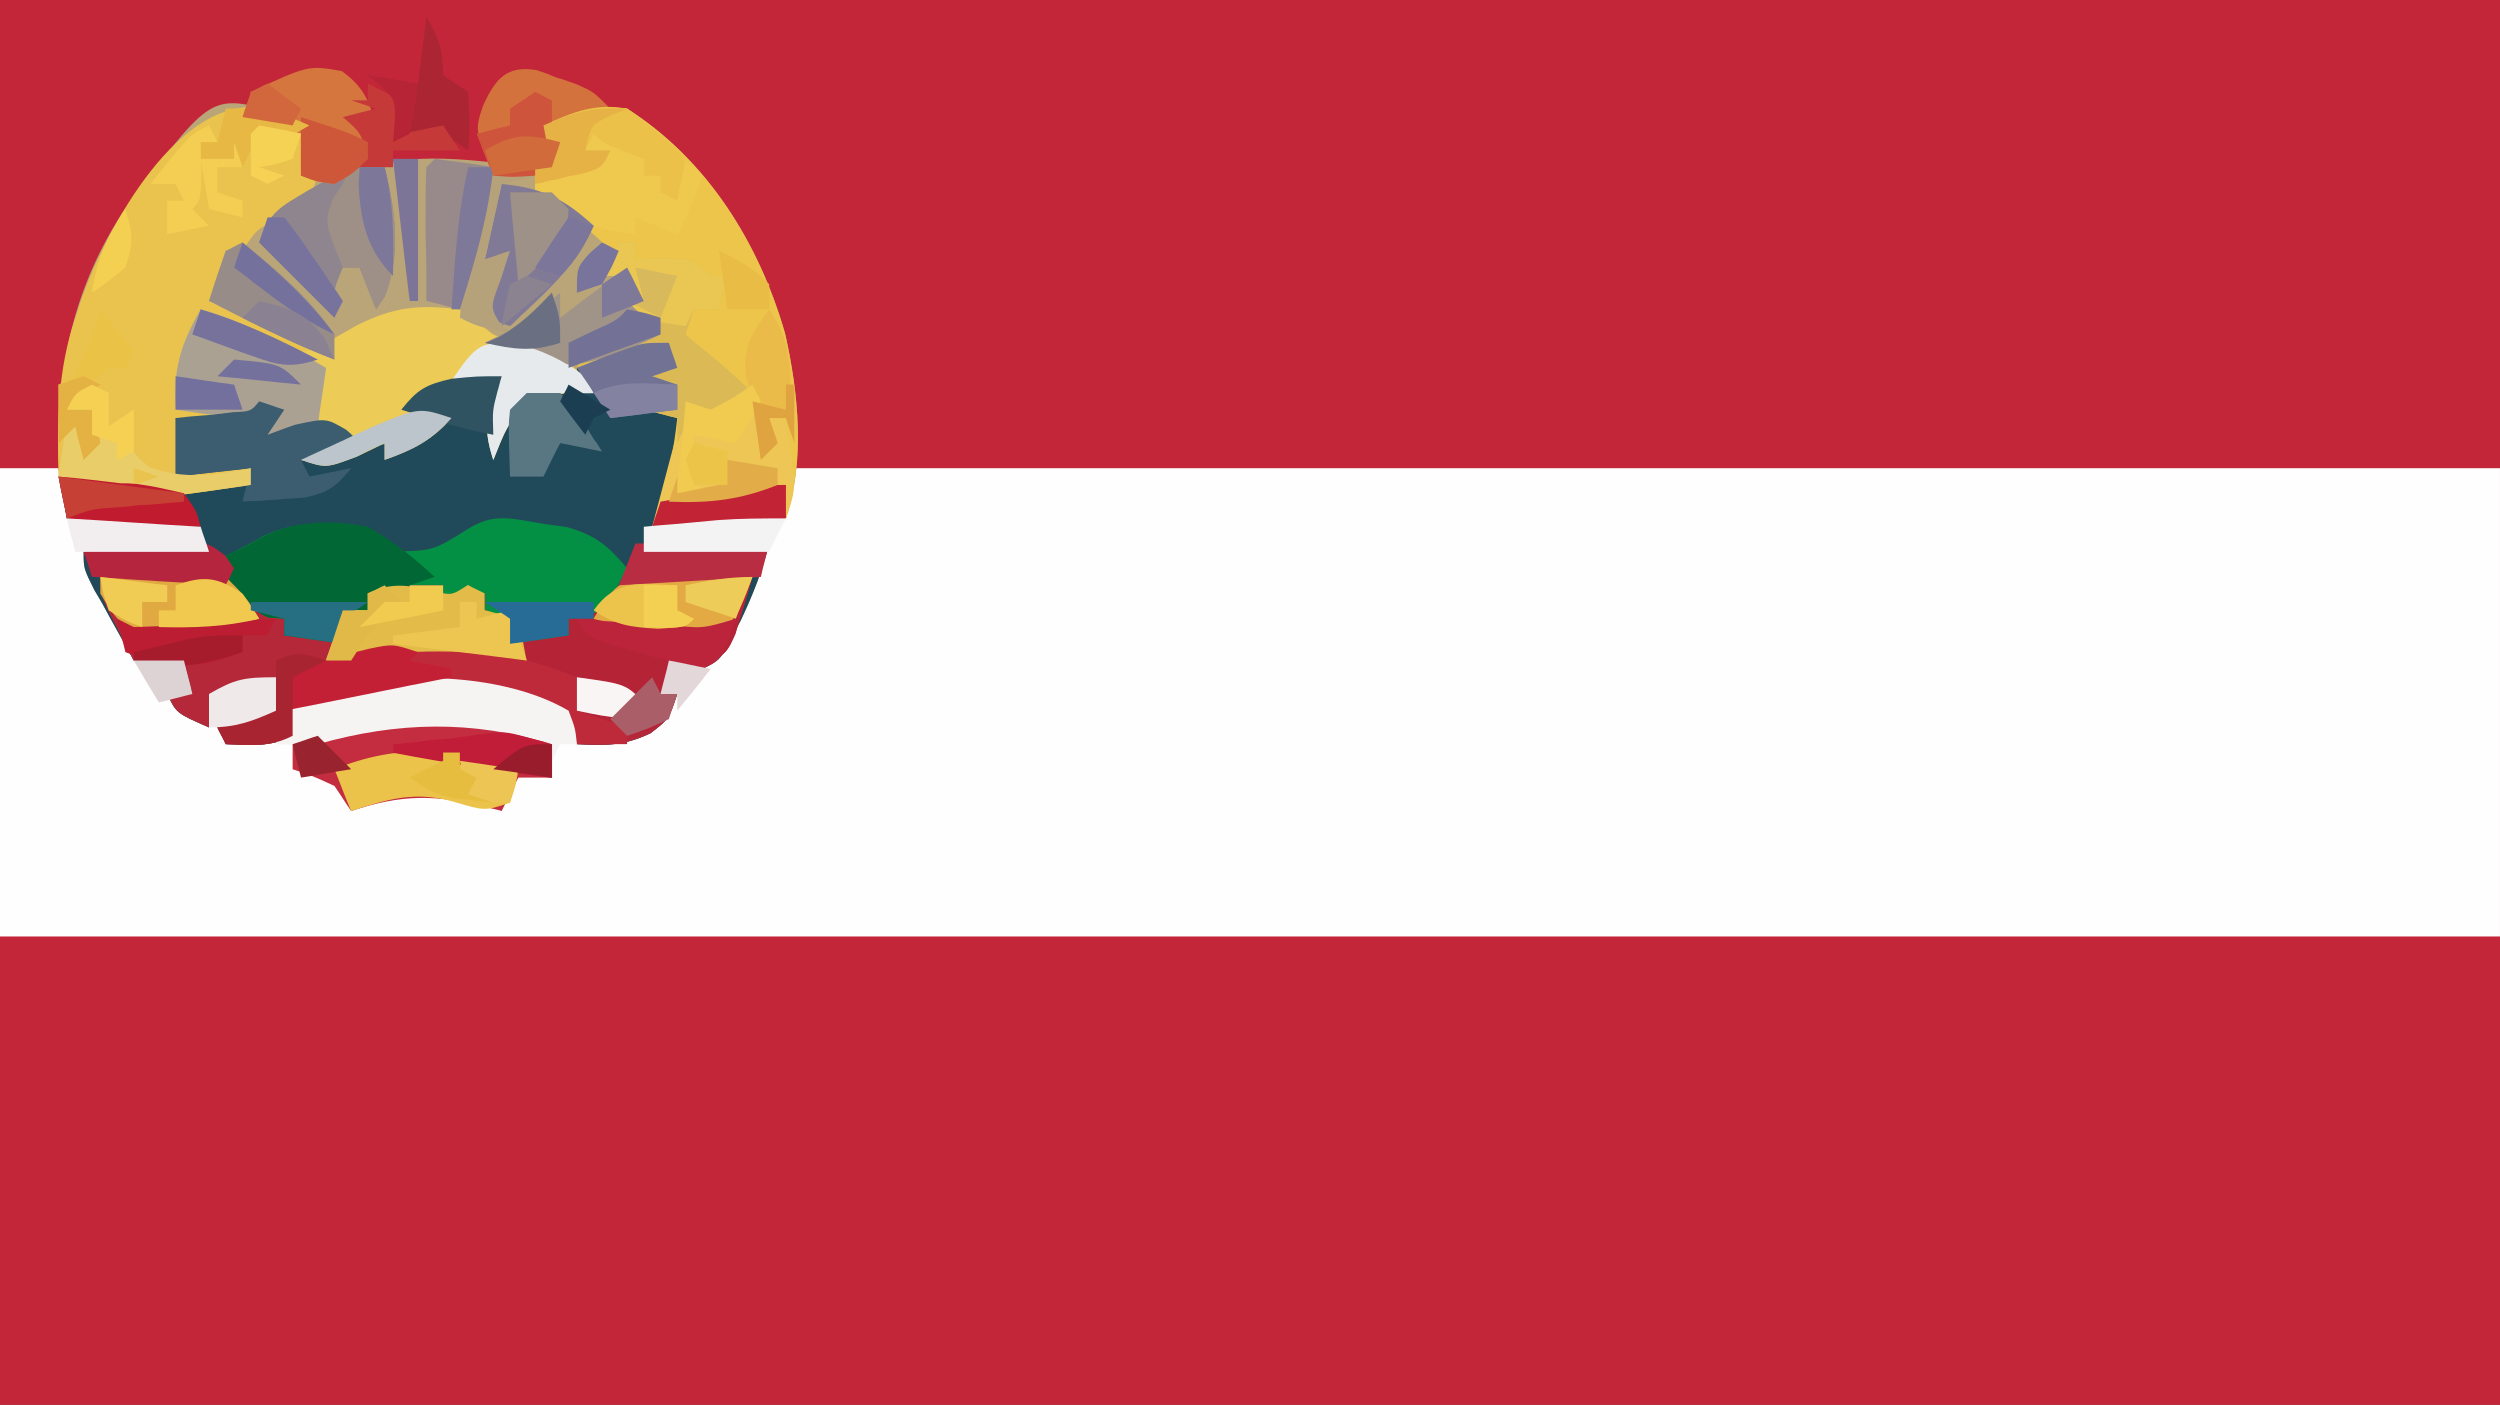 <svg height="168" width="299" xmlns="http://www.w3.org/2000/svg"><rect width="100%" height="100%" fill="#333333" stroke="none"/><path d="m0 0h299v168c-98.7 0-197.3 0-299 0 0-55.4 0-110.9 0-168z" fill="#c42639"/><path d="m0 0h299v56c-98.7 0-197.3 0-299 0 0-18.5 0-37 0-56z" fill="#c42639" transform="translate(0 112)"/><path d="m0 0h7c.3 2 .7 4 1 6 5.3.3 10.6.7 16 1 .3 1 .7 2 1 3-4.9 0-9.9 0-15 0 .9 2 1.7 3.9 2.6 5.9.5 1.1 1 2.2 1.5 3.4 1.7 3 1.7 3 5.1 3.6.9 0 1.9.1 2.8.1.3 1.3.7 2.6 1 4-.7.3-1.3.7-2 1 1.3 1 2.6 2 4 3 0-1.3 0-2.6 0-4 3.1-1.8 4.2-2 8-2v4c-2 1-4 2-6 3h6l1-3c8.8-4.7 20.5-4.2 29.8-1.7 2.4.8 2.4.8 4.2 1.7l1 3c4.7.3 7.2-.2 11-3 .3-.7.7-1.3 1-2-.7 0-1.3 0-2 0 .3-1.3.7-2.6 1-4h5c2.3-4.6 4.6-9.2 7-14-.7.3-1.3.7-2 1-2.2.1-4.4.1-6.6.1-1.2 0-2.4-.1-3.6-.1-.9 0-1.9 0-2.8 0 0-1 0-2 0-3 8.4-.5 8.4-.5 17-1 0-2 0-4 0-6h205v56c-98.7 0-197.3 0-299 0 0-18.5 0-37 0-56z" fill="#fefefe" transform="translate(0 56)"/><path d="m0 0c2.8 1 2.8 1 5 2-.3 1.7-.7 3.3-1 5 2.9 1.2 4.2 1 7.3.1 6.3-1.8 12.3-1.1 18.8-.3 1.9.2 1.9.2 3.9.2-.5-2.5-.5-2.5-1-5 3.5-1.6 6.1-2.4 10-2 9.6 6.1 15.8 16.1 18.9 26.9 1.6 7.1 2.4 15.2.1 22.1-3.8.9-7.4 1.1-11.3 1.1-1.6-.1-1.6-.1-3.3-.1-.8 0-1.6 0-2.4 0v3c5-.3 9.9-.7 15-1-.9 3.5-1.9 6-3.4 9.2-.7 1.3-.7 1.3-1.3 2.7-1.3 2.1-1.3 2.1-3.3 3.1-1.3 0-2.6 0-4 0-.5 1.5-.5 1.5-1 3h2c-1 3-1 3-3.2 4.7-3.2 1.5-5.3 1.5-8.8 1.3-.3-1.3-.7-2.6-1-4-11.3-2.9-22.7-2.9-34 0 .3 1 .7 2 1 3-2.7 1.4-5 1.1-8 1-.5-1-.5-1-1-2 2.6-1.5 3.9-2 7-2 0-1.3 0-2.6 0-4-4 1-4 1-8 2v4c-3.9-1.7-3.9-1.7-5-4h3c-.3-1.3-.7-2.6-1-4-2 0-4 0-6 0-1-1.8-2-3.6-3-5.4-.8-1.5-.8-1.5-1.7-3-1.3-2.6-1.3-2.6-1.3-4.6h15c-.3-.7-.7-1.3-1-2-2.7-.5-5.3-.8-8.1-1.1-.7-.1-1.5-.2-2.3-.3-1.8-.2-3.7-.4-5.6-.6-2-13.2-.7-25.1 6.6-36.5 10.4-14 10.4-14 17.4-12.5z" fill="#b9a578" transform="translate(32 13)"/><path d="m0 0 1 3c-1 .3-2 .7-3 1 1 .3 2 .7 3 1 .5 7.8-.3 13-4 20 5-.3 9.9-.7 15-1-.9 3.5-1.9 6-3.4 9.2-.7 1.3-.7 1.3-1.3 2.7-1.3 2.1-1.3 2.1-3.3 3.1-1.3 0-2.6 0-4 0-.3 1-.7 2-1 3h2c-1 3-1 3-3.2 4.7-3.2 1.5-5.3 1.5-8.8 1.3-.5-2-.5-2-1-4-11.3-2.9-22.7-2.9-34 0 .3 1 .7 2 1 3-2.7 1.4-5 1.1-8 1-.3-.7-.7-1.3-1-2 2.6-1.5 3.9-2 7-2 0-1.3 0-2.6 0-4-2.6.7-5.3 1.3-8 2v4c-3.9-1.7-3.9-1.7-5-4h3c-.3-1.3-.7-2.6-1-4-2 0-4 0-6 0-1-1.8-2-3.6-3-5.4-.8-1.5-.8-1.5-1.7-3-1.3-2.6-1.3-2.6-1.3-4.6h15c-.3-.7-.7-1.3-1-2-2.7-.5-5.3-.8-8.1-1.1-.7-.1-1.5-.2-2.3-.3-1.8-.2-3.7-.4-5.6-.6-.3-1.6-.7-3.3-1-5 .6.2 1.3.3 1.9.5 4.2.7 8.2.6 12.4.6.8 0 1.7 0 2.5-.1h6.2c0-.7 0-1.3 0-2-4.5.5-4.5.5-9 1 0-2.3 0-4.6 0-7 .6-.1 1.2-.1 1.8-.2.8-.1 1.6-.2 2.4-.2.8-.1 1.6-.2 2.4-.3 2.2-.3 4.3-.7 6.4-1.3-.7 1.3-1.3 2.6-2 4 1.1-.4 2.1-.8 3.2-1.2 3.8-.8 3.8-.8 6.2.6.6.5 1.1 1 1.6 1.6-2 1-2 1-4 2 1.1-.3 2.2-.7 3.3-1 3.7-1 3.7-1 6.7-1 2.2-1.4 2.2-1.4 4-3-1.7 0-3.3 0-5 0 .9-1.9.9-1.9 3-4 3-.7 5.9-.9 9-1-.2.6-.3 1.2-.5 1.8-.6 2.3-.6 2.3-.5 5.2v2c.5-1.4.5-1.4 1.1-2.9 1.9-3.1 1.9-3.1 5.6-4.5 1.1-.2 2.2-.4 3.3-.6 0-.7 0-1.3 0-2 1.3-.5 2.5-1 3.8-1.5.7-.3 1.4-.6 2.2-.8 2-.7 2-.7 5-.7z" fill="#20495a" transform="translate(80 41)"/><path d="m0 0c2.4-.1 4.8-.2 7.3-.3 1 0 1 0 2-.1 3.5 0 5.3 0 8 2.4.6.6 1.1 1.3 1.7 2 1 .3 2 .7 3 1v2h6c.3-1 .7-2 1-3h3c0-.7 0-1.3 0-2 3.2-1.1 4.3-1.2 7.5-.4 2.5.7 2.5.7 4.5-.6.7.3 1.3.7 2 1v2c1 .2 1 .2 1.9.4 1.1.3 1.1.3 2.1.6l1 2h5c0-.7 0-1.3 0-2 1.6-1 3.3-2 5-3 .7-.7 1.3-1.3 2-2 2.6-.1 5-.2 7.6-.1h2.2c1.7 0 3.5.1 5.2.1-.4 1.5-.9 2.9-1.3 4.4-.3.8-.5 1.6-.8 2.4-.9 2.2-.9 2.2-3.9 4.2-1.3 0-2.6 0-4 0-.3 1-.7 2-1 3h2c-1 3-1 3-3.2 4.7-3.2 1.5-5.3 1.5-8.8 1.3-.5-2-.5-2-1-4-11.3-2.9-22.7-2.9-34 0 .3 1 .7 2 1 3-2.7 1.4-5 1.1-8 1-.3-.7-.7-1.3-1-2 2.6-1.5 3.9-2 7-2 0-1.3 0-2.6 0-4-2.6.7-5.3 1.3-8 2v4c-3.9-1.7-3.9-1.7-5-4h3c-.3-1.3-.7-2.6-1-4-2 0-4 0-6 0-.7-1.3-1.3-2.6-2-3.9-.4-.7-.7-1.4-1.1-2.2-.9-1.9-.9-1.9-.9-3.9z" fill="#b52839" transform="translate(12 69)"/><path d="m0 0c9.6 6.1 15.8 16.1 18.9 26.9 1.6 7.1 2.4 15.2.1 22.1-3.7.9-7 1.1-10.8 1.1-1 0-2-.1-3-.1-.7 0-1.4 0-2.2 0 .3-.8.6-1.7.9-2.6 1.1-3.4 1.7-6.8 2.1-10.4-1.3-.3-2.6-.7-4-1h4c0-1 0-2 0-3-3 0-5.9 0-9 0 0-.3 0-.7 0-1 2.6-.7 5.3-1.3 8-2 0-.7 0-1.3 0-2-5.4 1.5-5.4 1.5-11 3 .3-.7.7-1.3 1-2 2.1-.6 2.1-.6 4.6-1.1.8-.2 1.6-.4 2.5-.5.6-.2 1.2-.3 1.9-.4 0-.7 0-1.3 0-2-1.3-.7-2.6-1.3-4-2h2c-.7-1-1.3-2-2-3-1 0-2 0-3 0 .3-1 .7-2 1-3-1.9-2.1-3.7-3.4-6.2-5-.9-.7-1.8-1.3-2.8-2 0-1 0-2 0-3h2c-.3-1.6-.7-3.3-1-5 3.5-1.6 6.1-2.4 10-2z" fill="#edc54a" transform="translate(75 13)"/><path d="m0 0c2.8 1 2.8 1 5 2-.3 1.7-.7 3.3-1 5 .7.3 1.3.7 2 1-1.1 3.4-1.5 3.5-4.5 5.1-2.8 1.3-2.8 1.3-4.5 3.9-.7 0-1.3 0-2 0-.7 2-1.3 4-2 6 .8.2 1.7.5 2.6.8 3.8 1.3 6.9 3.1 10.4 5.2-.7.3-1.3.7-2 1-2.3-1-2.3-1-5-2.4-3.3-2-3.3-2-7-2.6-.3.7-.7 1.3-1 2 .7.3 1.3.7 2 1-1 0-2 0-3 0-.3 2.6-.7 5.3-1 8h8v1c-2.6 0-5.3 0-8 0v7l9-1v2c-15.6 2.3-15.6 2.3-23-1-.2-6.7-.1-12.7 2-19 .3-.8.5-1.6.8-2.4 2.9-8.1 11.7-24.8 22.2-22.6z" fill="#e9c34d" transform="translate(32 13)"/><path d="m0 0c3.3 1 6.2 2.1 9.2 3.7 2.8 1.7 2.8 1.7 5.8.3 1.2-.7 2.5-1.4 3.7-2.1 4.4-2.2 7.4-2.5 12.3-1.9 1.3 1 2.7 2 4 3 2.6 1.1 5.1 2 7.8 2.9 2.2 1.1 2.2 1.1 4.2 4.1-1.2 0-2.5 0-3.7.1-2.8.3-3.9.4-5.7 2.5-1.3 2.2-1.3 2.2-2.6 5.4-1.4-4.3-.7-5.9 1-10-3.9 1-7.5 2-11 4l5 1c-2.4 2.7-4.6 3.8-8 5 0-.7 0-1.3 0-2-1.6.8-1.6.8-3.3 1.6-3.7 1.4-3.7 1.4-6.7.4 1.7-1 3.3-2 5-3-3-.5-3-.5-6-1-.3 1-.7 2-1 3 0-.7 0-1.3 0-2-.7 0-1.3 0-2 0 .3-1 .7-2 1-3-.5.2-1 .4-1.5.6-3.7.6-6.8-.1-10.5-.6-.3-4.9.6-7.8 3-12z" fill="#eccb56" transform="translate(24 37)"/><path d="m0 0c1.4 0 2.8 0 4.1.1h2.2c1.7 0 3.5.1 5.2.1-.4 1.5-.8 2.9-1.3 4.4-.2.8-.5 1.6-.7 2.4-1 2.2-1 2.2-4 4.2-1.3 0-2.6 0-4 0-.3 1-.6 2-1 3h2c-1 3-1 3-3.2 4.4-3.8.8-5.5-.4-8.8-2.4 0-1.3 0-2.6 0-4-10.5-3-19.2-3.6-30-2 .7-2 1.3-4 2-6h3c0-.7 0-1.3 0-2 3.2-1.1 4.3-1.2 7.5-.4 2.5.6 2.5.6 4.5-.6.7.3 1.3.7 2 1v2c.7.1 1.3.2 2 .4 1 .3 1 .3 2 .6.4.7.7 1.3 1 2h5c0-.7 0-1.3 0-2 1.7-1 3.3-2 5-3 2-2 2-2 5.5-2.2z" fill="#b42436" transform="translate(78.477 68.805)"/><path d="m0 0c1.1.2 2.2.3 3.4.5 3.4 1 4.8 2.2 7.1 4.9-2.5 4.8-2.5 4.8-5.2 5.9-.6 0-1.2.1-1.8.1v2c-2.3.4-4.6.7-7 1 0-1 0-1.9 0-3-1-.3-2-.6-3-1 0-.6 0-1.3 0-2-1.7.4-3.3.7-5 1 0-.6 0-1.3 0-2-1.3 0-2.6 0-4 0-.3.7-.7 1.4-1 2-1.3-.3-2.6-.6-4-1v2c-1 .4-2 .7-3 1v3c-2.3-.3-4.6-.6-7-1 0-.6 0-1.3 0-2-.9 0-.9 0-1.8-.1-3.3-1.3-4.4-3.8-6.2-6.9 1.3-.6 2.7-1.3 4-2 .6-.3 1.2-.7 1.8-1 2.6-1.1 4.5-1.3 7.3-1.3h2.6c2.8.4 3.4 1.3 5.3 3.3 4.8-.1 4.8-.1 8.8-2.6 3.1-2 5.1-1.4 8.7-.8z" fill="#049044" transform="translate(64.5 62.562)"/><path d="m0 0v4c-1.3 0-2.6 0-4 0-.7 1.3-1.3 2.6-2 4-.6-.2-1.3-.3-1.9-.5-6.1-1.5-10.1-1.5-16.1.5-.7-1-1.3-2-2-3-2.6-1.2-2.6-1.2-5-2 0-1 0-2 0-3 10.7-3.6 20.5-4.8 31 0z" fill="#c42c3f" transform="translate(66 89)"/><path d="m0 0c3 1.7 5.5 3.7 8 6-1 .3-2 .7-3 1-.3.7-.7 1.3-1 2-1.3-.3-2.6-.7-4-1v2c-1 .3-2 .7-3 1v3c-2.3-.3-4.6-.7-7-1 0-.7 0-1.3 0-2-.9-.1-.9-.1-1.8-.1-3.3-1.3-4.4-3.9-6.2-6.9 1.3-.7 2.7-1.3 4-2l1.8-1c4-1.8 8-1.8 12.2-1z" fill="#016735" transform="translate(44 63)"/><path d="m0 0c2.5 1.8 2.5 1.8 4.8 4 .8.7 1.6 1.5 2.4 2.3.6.5 1.2 1.1 1.8 1.7-.8 2.5-1.8 4.7-3 7-2.5-1-2.5-1-5-2v2c-5-.5-8.1-1.9-12-5 0-1 0-2 0-3h2c-.3-1.6-.7-3.3-1-5 3.5-1.6 6.1-2.5 10-2z" fill="#efc94e" transform="translate(75 13)"/><path d="m0 0v4c2 .7 4 1.3 6 2v2c-2 0-4 0-6 0-.5-2-.5-2-1-4-11.3-2.9-22.7-2.9-34 0 .3-1.6.7-3.3 1-5 12.9-3.7 21.4-3.9 34 1z" fill="#bf2a3a" transform="translate(69 81)"/><path d="m0 0c.1.6.3 1.2.4 1.8.5 1.8 1 3.5 1.6 5.2 0-1 0-2 0-3h2c.2 1.4.4 2.9.6 4.3.1.8.2 1.6.3 2.4.1 2.3.1 2.3-.9 5.3-5.4 1.3-10.5 1.1-16 1 1.3-4.9 2.6-9.9 4-15 1 .3 2 .7 3 1 2.7-1.4 2.7-1.4 5-3z" fill="#eec655" transform="translate(90 46)"/><path d="m0 0c1.3 5.1 2 10.6 0 15.5-.5.7-.5.7-1 1.5-.7-1.6-1.3-3.3-2-5-.7 0-1.3 0-2 0-1.2 2.9-1.2 2.9-1 6-3-3-5.9-5.9-9-9 1.3-3.8 2.5-4.2 5.8-6.2.9-.5 1.8-1 2.7-1.6 2.5-1.2 2.5-1.2 6.5-1.2z" fill="#8f858f" transform="translate(46 20)"/><path d="m0 0c5.5 1.5 10.1 4.2 15 7-.3 2.3-.7 4.6-1 7-1 0-2 0-3 0-.3 1-.7 2-1 3 0-.7 0-1.3 0-2-.7 0-1.3 0-2 0 .3-1 .7-2 1-3-.5.2-1 .4-1.5.6-3.7.6-6.8-.1-10.5-.6-.3-4.9.6-7.8 3-12z" fill="#aba193" transform="translate(24 37)"/><path d="m0 0h2v2c1.1 0 2.2-.1 3.4-.1 3.6.1 3.6.1 5.6 2.1h2c-.3 1.3-.7 2.6-1 4-1 0-2 0-3 0-.3 1-.7 2-1 3 .9.8 1.9 1.6 2.9 2.4 1.8 1.5 3.4 2.9 5.1 4.6-2.4 1.6-2.4 1.6-5 3-.7-.3-1.3-.7-2-1-.7 1.3-1.3 2.6-2 4 0-1 0-2 0-3-1.3-.3-2.6-.7-4-1h4c0-1 0-2 0-3-3 0-5.9 0-9 0 0-.3 0-.7 0-1 2.6-.7 5.3-1.3 8-2 0-.7 0-1.3 0-2-5.4 1.5-5.4 1.5-11 3 .3-.7.7-1.3 1-2 2.1-.6 2.1-.6 4.6-1.1.8-.2 1.6-.4 2.5-.5.9-.2.9-.2 1.9-.4 0-.7 0-1.3 0-2-1.3-.7-2.6-1.3-4-2h2c-.7-1-1.3-2-2-3-1 0-2 0-3 0 .7-1.3 1.3-2.6 2-4z" fill="#dbba56" transform="translate(74 29)"/><path d="m0 0c.8 2.1.8 2.1 1 4-.7 0-1.3 0-2 0-.3.7-.7 1.3-1 2 0-.7 0-1.3 0-2-9.6-2.9-18.4-2.7-28 0-3 .1-3 .1-5 0 .2-1.9.2-1.9 1-4 8.8-5.2 25.2-5.2 34 0z" fill="#f6f3f3" transform="translate(68 85)"/><path d="m0 0c1 .3 2 .7 3 1-1 1.5-1 1.5-2 3 1.1-.4 2.1-.8 3.3-1.2 3.7-.8 3.7-.8 6.1.6.6.5 1.1 1 1.6 1.6-2.3.7-4.6 1.3-7 2 .3.7.7 1.3 1 2 1.7-.3 3.3-.7 5-1-1.8 2.2-2.7 2.9-5.5 3.5-.9.1-1.8.1-2.7.2s-1.8.1-2.7.2c-1 0-1 0-2.1.1.3-1.3.7-2.6 1-4-4.5.5-4.5.5-9 1 0-2.3 0-4.6 0-7 1-.1 1-.1 1.9-.2 1.3-.1 1.3-.1 2.5-.2.9-.1 1.7-.2 2.5-.3 2.1-.1 2.1-.1 3.1-1.3z" fill="#3c5d70" transform="translate(31 48)"/><path d="m0 0c2.4.7 2.4.7 4.4-.6.7.4 1.4.7 2 1v2c1.4.4 2.7.7 4 1 .4 1.7.7 3.3 1 5-.7-.1-1.5-.3-2.3-.5-7.3-1-14.4-.5-21.7.5.7-1.9 1.4-3.9 2-6h3c0-.6 0-1.3 0-2 2.8-1.3 4.6-1 7.6-.4z" fill="#e3bb48" transform="translate(51.562 70.562)"/><path d="m0 0c4.9.5 7.4 1.7 11 5-1.5 3.5-3.4 5.6-6.1 8.3-.7.7-1.5 1.4-2.2 2.1-.6.5-1.1 1.1-1.7 1.6-1-.3-2-.7-3-1 .7-2.3 1.3-4.6 2-7-.7 0-1.3 0-2 0 .7-3 1.3-5.9 2-9z" fill="#817a97" transform="translate(60 22)"/><path d="m0 0c2.6 1.9 3.2 3.4 4.1 6.5-.3.3-.6.7-1 1v3c-1.7 1.8-1.7 1.8-4 3-2.2-.3-2.2-.3-4-1 0-1.6 0-3.3 0-5-2-.7-3.9-1.3-6-2 0-1 0-2 0-3 6.9-3.2 6.9-3.2 10.9-2.5z" fill="#d5763e" transform="translate(40.875 8.5)"/><path d="m0 0c1.2.4 1.2.4 2.4.9.8.2 1.5.5 2.4.8 2 .9 2 .9 4 2.9-2 .7-4 1.3-6 2v3c-1.2 1.7-1.2 1.7-3 3-2.7.2-2.7.2-5 0-2.2-5.4-2.2-5.4-1.2-8.4 1.5-3.2 2.8-4.8 6.4-4.2z" fill="#d4723e" transform="translate(64.191 8.391)"/><path d="m0 0c-.3 1.9-.3 1.9-1 4-3 1-3 1-6.7-.1-4.6-1.3-7.7-.4-12.3 1.1-.7-1.6-1.3-3.3-2-5 7.6-3.1 14.4-2.6 22 0z" fill="#ecc34a" transform="translate(62 92)"/><path d="m0 0c1.4 0 2.7.1 4.1.2h2.1c1.7.1 3.4.2 5.1.3-1 2.9-1.7 4.8-4 7-5.4.4-9.8-.6-15-2 2.3-3.8 3.2-4.9 7.7-5.5z" fill="#e3a943" transform="translate(78.672 68.512)"/><path d="m0 0c2.4-.1 4.8-.2 7.3-.3 1-.1 1-.1 2-.1 2-.1 2-.1 5.7.4 2.5 2.5 2.5 2.5 4 5-10.8 2.7-10.8 2.7-15 2-2.4-2.4-2.4-2.4-4-5 0-.7 0-1.3 0-2z" fill="#e1a941" transform="translate(12 69)"/><path d="m0 0c1.3 2.7 2.7 5.3 4 8-5.8 2.8-10.3 4.7-16.7 2.8-1.4-.6-2.9-1.2-4.3-1.8l1.8-.9c2.7-1.4 4.9-3.2 7.2-5.1v3c2.6-2 5.3-4 8-6z" fill="#a09489" transform="translate(75 32)"/><path d="m0 0c2.3.3 4.7.6 7 1-.6 5.9-2.2 11.3-4 17-1.3-.3-2.6-.7-4-1 0-2.6 0-5.3-.1-7.9 0-.8 0-1.5 0-2.3 0-1.9 0-3.9.1-5.8z" fill="#988a8b" transform="translate(52 19)"/><path d="m0 0c.7.3 1.3.7 2 1v4c1-.7 2-1.3 3-2-.2 1.1-.2 1.1-.3 2.3 0 2.8 0 2.8 2.2 4.6 4.3 1.5 7.7.9 12.1.1v2c-16.5 2.4-16.5 2.4-23-1 .3-2.3.7-4.6 1-7l3 3c0-1.3 0-2.6 0-4-1 0-2 0-3 0 1-2 1-2 3-3zm5 10v2c1-.3 2-.7 3-1-1-.3-2-.7-3-1z" fill="#e9cd69" transform="translate(11 46)"/><path d="m0 0c4.1 3.3 8 6.6 11 11v3c-3.5-1.4-6.9-2.9-10.3-4.6-.9-.5-1.8-.9-2.7-1.4-.7-.3-1.3-.7-2-1 .6-2 1.3-4 2-6 .7-.3 1.3-.7 2-1z" fill="#988c89" transform="translate(29 29)"/><path d="m0 0c3.3 1 5.7 2 8.5 4.1.3.6.7 1.3 1 2-1.2 0-2.5 0-3.7 0-2.8.3-3.9.5-5.7 2.6-1.3 2.1-1.3 2.1-2.6 5.4-1.4-4.3-.7-6 1-10-2.3.6-4.6 1.3-7 2 4-6 4-6 8.5-6.1z" fill="#e7eaec" transform="translate(61.5 40.938)"/><path d="m0 0c2.5 1.8 4.8 3.8 7 6-.3 1.7-.7 3.3-1 5-.7-.3-1.3-.7-2-1 0-.7 0-1.3 0-2-.7 0-1.3 0-2 0 0-.7 0-1.3 0-2-.8-.3-1.6-.6-2.4-.9-2.6-1.1-2.6-1.1-3.6-2.1-.3.7-.7 1.3-1 2h3c-1 2-1 2-2.8 2.6-1.1.3-1.1.3-2.3.5-.7.2-1.4.4-2.2.5-.6.2-1.1.3-1.7.4 0-.7 0-1.3 0-2h2c-.3-1.6-.7-3.3-1-5 3.5-1.6 6.2-2.7 10-2z" fill="#ebc149" transform="translate(75 13)"/><path d="m0 0h4c1.3 5.1 2 10.6 0 15.5-.5.7-.5.7-1 1.5-.7-1.6-1.3-3.3-2-5-.7 0-1.3 0-2 0-2.2-5.4-2.2-5.4-1.2-8.2.4-.6.8-1.2 1.2-1.8.3-.7.7-1.3 1-2z" fill="#9e9087" transform="translate(42 20)"/><path d="m0 0c-.3.3-.7.7-1 1l5 1v1c-6.7 1.3-13.3 2.7-20 4 .3-1.6.7-3.3 1-5 1.9-.5 3.9-1 5.8-1.6 1.1-.3 2.2-.5 3.3-.8 2.9-.6 2.9-.6 5.9.4z" fill="#c32035" transform="translate(50 78)"/><path d="m0 0h2v2c1.1 0 2.2-.1 3.4-.1 3.6.1 3.6.1 5.6 2.1h2c-.3 1.3-.7 2.6-1 4-1 0-2 0-3 0-.3.7-.7 1.3-1 2-4.7-.7-4.7-.7-7-3h2c-.7-1-1.3-2-2-3-1 0-2 0-3 0 .7-1.3 1.3-2.6 2-4z" fill="#eac652" transform="translate(74 29)"/><path d="m0 0h4c1.5 1.5 1.5 1.5 2.8 3.5l1.2 2c.4.5.7 1 1 1.5-1.6-.3-3.3-.7-5-1-.7 1.3-1.3 2.6-2 4-1.3 0-2.6 0-4 0-.2-6.1-.2-6.1 0-8z" fill="#597683" transform="translate(63 47)"/><path d="m0 0c1.5 2.6 2 3.9 2 7 1 .7 2 1.3 3 2 .2 3.6.2 3.6 0 7-1-.7-2-1.3-3-2-3.1.3-3.1.3-6 1 .1-.8.1-1.5.2-2.3.1-2.7.1-2.7-1.7-4.5-.5-.4-1-.8-1.5-1.2 3 .5 3 .5 6 1 .3-2.6.7-5.3 1-8z" fill="#ab2632" transform="translate(51 2)"/><path d="m0 0 2 1c2.9-.1 5.7-.2 8.6-.4 1.2-.1 1.2-.1 2.5-.2 1.9-.1 3.9-.3 5.9-.4-.3.7-.7 1.3-1 2-1 0-2 0-3 0v2c-5.6 2.1-8.4 2.1-14 0-.3-1.3-.7-2.6-1-4z" fill="#bc1d33" transform="translate(14 74)"/><path d="m0 0c.3 1 .7 2 1 3-1 .3-2 .7-3 1 1 .3 2 .7 3 1v3c-2.6.3-5.3.7-8 1-1.3-2-2.6-4-4-6 1.3-.5 2.5-1 3.8-1.5l2.2-.8c2-.7 2-.7 5-.7z" fill="#727394" transform="translate(80 41)"/><path d="m0 0c2.5.2 4.9.5 7.4.8 1 0 1 0 2.1.1 2 .3 2 .3 5.5 1.1 1.5 2.1 1.5 2.1 2 4-1.7 0-3.5 0-5.2.1-1.4 0-1.4 0-2.9 0-2.8-.1-5.2-.5-7.9-1.1-.3-1.6-.7-3.3-1-5z" fill="#c01b2e" transform="translate(7 57)"/><path d="m0 0c1.3.7 2.6 1.3 4 2v4c1.7-.3 3.3-.7 5-1l2 3c-2.6 0-5.3 0-8 0v2c-2 0-4 0-6 0 1-.3 2-.7 3-1-.8-3.1-.8-3.1-3-5 1.3-.3 2.6-.7 4-1-1-.3-2-.7-3-1h2c0-.7 0-1.3 0-2z" fill="#c53939" transform="translate(44 10)"/><path d="m0 0h16c-.3 1.3-.7 2.6-1 4-8.4.5-8.4.5-17 1 .7-1.6 1.3-3.3 2-5z" fill="#b92d43" transform="translate(76 65)"/><path d="m0 0c2.3 3.5 2.4 5.5 2.6 9.7.1 1.2.2 2.3.3 3.6 0 .9 0 1.8.1 2.7-.3-1-.7-2-1-3-.7 0-1.3 0-2 0 .3 1 .7 2 1 3-.7.7-1.3 1.3-2 2-.2-1.5-.2-1.5-.4-3.1-.5-3.8-.5-3.8-1.4-7-.3-3.6.7-5.1 2.8-7.9z" fill="#eabb49" transform="translate(92 37)"/><path d="m0 0h5c-1.3.3-2.6.7-4 1-.7 3-1.3 5.9-2 9 1-.3 2-.7 3-1-.4 1.1-.7 2.2-1.1 3.4-1.3 3.4-1.3 3.4.1 5.6.7.3 1.3.7 2 1-4.8-.9-4.8-.9-7-2 .5-6 1.9-11.3 4-17z" fill="#b5a17a" transform="translate(59 21)"/><path d="m0 0c.7.3 1.3.7 2 1v4c.3.7.7 1.3 1 2-1.2 1.5-1.2 1.5-3 3-2.7.2-2.7.2-5 0-.7-1.6-1.3-3.3-2-5 1.3-.3 2.6-.7 4-1 0-.7 0-1.3 0-2 1-.7 2-1.3 3-2z" fill="#ce543b" transform="translate(64 11)"/><path d="m0 0 2.2.6c.5.1 1.1.3 1.7.5v4c-6.4-.8-12.7-1.8-19-3 0-.4 0-.7 0-1 .9-.1.9-.1 1.9-.2 1.2-.1 1.2-.1 2.4-.3.9-.1 1.7-.1 2.5-.2 6.3-.9 6.3-.9 8.3-.4z" fill="#c11c38" transform="translate(62.125 87.938)"/><path d="m0 0c.3.5.7 1 1 1.5-.3.7-.6 1.3-1 2-5.3-.3-10.5-.6-16-1-.3-1-.6-2-1-3 2.5-.2 4.9-.5 7.3-.7 1.1-.1 1.1-.1 2.1-.2 5.2-.4 5.2-.4 7.6 1.4z" fill="#b5253d" transform="translate(26.98 66.48)"/><path d="m0 0c5.3.3 10.6.7 16 1 .3 1 .7 2 1 3-5.3 0-10.6 0-16 0-.3-1.3-.7-2.6-1-4z" fill="#f2edef" transform="translate(8 62)"/><path d="m0 0v4c-3.7.9-7 1.1-10.8 1.1-1.5-.1-1.5-.1-3-.1-1.1 0-1.1 0-2.2 0 .3-1 .7-2 1-3 1.7-.3 3.5-.7 5.2-1 1-.2 2-.4 3-.6 2.8-.4 2.8-.4 6.8-.4z" fill="#c22436" transform="translate(94 58)"/><path d="m0 0c1.3 1.7 2.6 3.3 4 5-.3.7-.7 1.3-1 2-.7 0-1.3 0-2 0-1.7 1.6-3.4 3.3-5 5h3c.6 1.9.6 1.9 1 4-.7.7-1.3 1.3-2 2-.3-1.3-.7-2.6-1-4-.7.7-1.3 1.3-2 2 0-2.3 0-4.6 0-7 .7-.3 1.3-.7 2-1 1.2-2.6 2.1-5.3 3-8z" fill="#eac246" transform="translate(12 37)"/><path d="m0 0c-.7 1.3-1.3 2.6-2 4-5 0-9.9 0-15 0 0-1 0-2 0-3 1.9-.2 3.8-.3 5.7-.5 1-.1 2.1-.2 3.2-.3 2.7-.2 5.4-.2 8.1-.2z" fill="#f3f3f3" transform="translate(94 62)"/><path d="m0 0c1.2.1 2.4.2 3.6.3 1.6.1 3.2.2 4.8.3.8 0 1.6.1 2.4.1 4.2.5 4.2.5 8.2-.7-1.7 4.9-1.7 4.9-4 6-2.4-.5-4.7-1.1-7.1-1.8-1.2-.4-2.5-.7-3.8-1.1-3.1-1.1-3.1-1.1-4.1-3.1z" fill="#bc243c" transform="translate(69 74)"/><path d="m0 0c-.2.6-.3 1.2-.5 1.8-.6 2.3-.6 2.3-.5 5.2-3.8-.7-7.3-1.8-11-3 1.9-2.4 2.9-3 6-3.7 3-.3 3-.3 6-.3z" fill="#305362" transform="translate(60 45)"/><path d="m0 0 2 3c-4.1 1-7.8 1.1-12 1 0-.7 0-1.3 0-2h2c0-1 0-2 0-3 3.4-1.2 5-1 8 1z" fill="#f0c94e" transform="translate(29 71)"/><path d="m0 0c.3.7.7 1.3 1 2-1.4 2.6-1.4 2.6-3 5-1.7-.3-3.3-.7-5-1v6c1 .3 2 .7 3 1-1.7 0-3.3 0-5 0 .3-3.6.7-7.3 1-11 1 .3 2 .7 3 1 2.7-1.4 2.7-1.4 5-3z" fill="#f0cb4f" transform="translate(90 46)"/><path d="m0 0v3c.7.3 1.3.7 2 1-1 1-1 1-4.3 1.2-3.3-.2-5-.4-7.7-2.2 2.7-3.8 5.6-3.2 10-3z" fill="#edc44b" transform="translate(81 70)"/><path d="m0 0h5c.7.7 1.3 1.3 2 2-.1 3.3-1.3 4.3-3.6 6.8-1.2 1.1-1.2 1.1-2.4 2.2-.3-3.6-.7-7.3-1-11z" fill="#9e9187" transform="translate(61 23)"/><path d="m0 0h2v2c1.3-.3 2.6-.7 4-1 .7 2 1.3 4 2 6-5.3-.7-10.6-1.3-16-2 0-.3 0-.7 0-1 2.6-.3 5.3-.7 8-1 0-1 0-2 0-3z" fill="#ecc651" transform="translate(55 72)"/><path d="m0 0c-2 1-2 1-4 2v7c-2.7 1.4-5 1.1-8 1-.3-.7-.7-1.3-1-2 2.6-1.5 3.9-2 7-2 0-2 0-4 0-6 2.5-1.2 3.4-.8 6 0z" fill="#a92431" transform="translate(39 79)"/><path d="m0 0c-2.4 2.7-4.6 3.8-8 5 0-.7 0-1.3 0-2-1.1.5-2.2 1-3.3 1.6-3.7 1.4-3.7 1.4-6.7.4 1.7-.8 3.5-1.6 5.2-2.4 1-.5 2-.9 3-1.4 5.9-2.5 5.9-2.5 9.8-1.2z" fill="#bcc5cb" transform="translate(54 50)"/><path d="m0 0c5.8 1.9 5.8 1.9 8 3v2c-1.7 1.7-1.7 1.7-4 3-2.2-.3-2.2-.3-4-1 0-2.3 0-4.6 0-7z" fill="#ce573a" transform="translate(36 14)"/><path d="m0 0c-.6.3-1.3.5-1.9.8-2.4 1.1-2.4 1.1-3.1 4.2h3c-1 2-1 2-2.8 2.6-1.1.3-1.1.3-2.3.5-.7.2-1.4.4-2.2.5-.6.2-1.1.3-1.7.4 0-.7 0-1.3 0-2h2c-.3-1.6-.7-3.3-1-5 3.5-1.6 6.1-2.2 10-2z" fill="#e6b145" transform="translate(75 13)"/><path d="m0 0h14c-1 .7-2 1.3-3 2v3c-2.3-.3-4.6-.7-7-1 0-.7 0-1.3 0-2-1.3-.3-2.6-.7-4-1 0-.3 0-.7 0-1z" fill="#266f83" transform="translate(30 72)"/><path d="m0 0c3.9-.2 6.5.4 10 2-1.9 1.1-1.9 1.1-4 2-.7-.3-1.3-.7-2-1-.7 1.3-1.3 2.6-2 4-1.6-.3-3.3-.7-5-1 0-.7 0-1.3 0-2h2c.3-1.3.7-2.6 1-4z" fill="#e7b843" transform="translate(27 13)"/><path d="m0 0h13v2c-1 0-2 0-3 0v2c-2.3.3-4.6.7-7 1 0-1 0-2 0-3-1-.7-2-1.3-3-2z" fill="#276c96" transform="translate(58 72)"/><path d="m0 0c.3.7.7 1.3 1 2-.7 0-1.3 0-2 0 0 1.1 0 2.3.1 3.4-.1 3.6-.1 3.6-1.1 4.6l2 2c-1.7.3-3.3.7-5 1 0-1.3 0-2.6 0-4h2c-.3-.7-.7-1.3-1-2-1 0-2 0-3 0 4.7-5.9 4.7-5.9 7-7z" fill="#f3ce52" transform="translate(25 15)"/><path d="m0 0c5 1.5 9.4 3.6 14 6-3.9 1.3-5.4.4-9.2-.9-1.1-.4-2.2-.8-3.3-1.2-.8-.3-1.6-.6-2.5-.9.3-1 .7-2 1-3z" fill="#76729c" transform="translate(24 37)"/><path d="m0 0h3c-.6 5.9-2.2 11.3-4 17-.3 0-.7 0-1 0 .1-1.9.3-3.8.4-5.7.1-1 .2-2.1.3-3.2.3-2.8.7-5.4 1.3-8.1z" fill="#7e7899" transform="translate(56 20)"/><path d="m0 0v4c-2.9 1.3-4.8 2-8 2 0-1.3 0-2.6 0-4 3.1-1.8 4.2-2 8-2z" fill="#efe9ea" transform="translate(33 81)"/><path d="m0 0c4.1 3.4 7.8 6.7 11 11-3-1.4-5.6-3.1-8.2-5.1-.8-.6-1.5-1.1-2.2-1.7-.5-.4-1.1-.8-1.6-1.2.3-1 .7-2 1-3z" fill="#75719d" transform="translate(29 29)"/><path d="m0 0h2c1.7 2.2 1.7 2.2 3.6 5 .7.9 1.3 1.9 1.9 2.8.8 1.1.8 1.1 1.5 2.2-.3.7-.7 1.3-1 2-3-3-5.9-5.9-9-9 .3-1 .7-2 1-3z" fill="#77739c" transform="translate(32 26)"/><path d="m0 0h3c1.1 4.4 1.1 8.5 1 13-3.1-3.1-3.9-6.6-4.1-10.9 0-.7.1-1.4.1-2.1z" fill="#7d7799" transform="translate(43 20)"/><path d="m0 0h3v17c-.3 0-.7 0-1 0-.7-5.6-1.3-11.2-2-17z" fill="#7d7598" transform="translate(47 19)"/><path d="m0 0v3c-2.6.3-5.3.7-8 1-.7-1-1.3-2-2-3 3.2-1.6 6.4-1.1 10-1z" fill="#8383a1" transform="translate(81 46)"/><path d="m0 0c5.8.8 5.8.8 8 3-.7.7-1.3 1.3-2 2-3.1-.4-3.1-.4-6-1 0-1.3 0-2.6 0-4z" fill="#f9f5f5" transform="translate(69 81)"/><path d="m0 0c2.1.4 2.1.4 4 1v2c-3.6 1.3-7.3 2.6-11 4 0-1 0-2 0-3 1-.5 1.9-.9 2.9-1.4 2.9-1.3 2.9-1.3 4.1-2.6z" fill="#737195" transform="translate(75 37)"/><path d="m0 0 2 2c-.6.6-1.2 1.2-1.9 1.8-2.2 2.2-2.2 2.2-4.1 5.2-1 0-2 0-3 0 .7-2 1.3-4 2-6h3c0-.7 0-1.3 0-2 .7-.3 1.3-.7 2-1z" fill="#e0b949" transform="translate(46 70)"/><path d="m0 0 6 1v2c-4.5 1.8-8.2 2.2-13 2 .3-1 .7-2 1-3v2c1.6-.3 3.3-.7 5-1 .3-1 .7-2 1-3z" fill="#e2ad48" transform="translate(87 55)"/><path d="m0 0c3.8.9 5.6 1.4 7.9 4.6.5 1.2.5 1.2 1.1 2.4-3.8-1.4-7.4-3.2-11-5z" fill="#8a8192" transform="translate(31 36)"/><path d="m0 0c1 3 1 3 1 6-3.3 1.1-5.6.8-9 0 .6-.2 1.2-.5 1.7-.7 2.6-1.5 4.3-3.2 6.3-5.3z" fill="#6a6f82" transform="translate(66 35)"/><path d="m0 0c7.4 1 7.4 1 15 2v1c-.8.1-1.5.1-2.3.2-1 .1-2 .2-3 .2-1.5.2-1.5.2-3 .3-2.8.2-2.8.2-5.7 1.3-.3-1.6-.7-3.3-1-5z" fill="#c64035" transform="translate(7 57)"/><path d="m0 0c.7.3 1.3.7 2 1-1.3 1-2.6 2-4 3h3c.6 1.9.6 1.9 1 4-.7.7-1.3 1.3-2 2-.3-1.3-.7-2.6-1-4-.7.7-1.3 1.3-2 2 0-2.3 0-4.6 0-7 1-.3 2-.7 3-1z" fill="#e4b143" transform="translate(10 45)"/><path d="m0 0c.7.3 1.3.7 2 1v4c1-.7 2-1.3 3-2v5c-1 .5-1 .5-2 1 0-.7 0-1.3 0-2-1-.3-2-.7-3-1 0-1 0-2 0-3-1 0-2 0-3 0 1-2 1-2 3-3z" fill="#f5d053" transform="translate(11 46)"/><path d="m0 0c-.3 1-.7 2-1 3-2.3.3-4.6.7-7 1-.3-1-.7-2-1-3 3.4-2.1 5.2-2 9-1z" fill="#d16b3b" transform="translate(67 17)"/><path d="m0 0c2.3.3 4.6.7 7 1-.3 1.3-.7 2.6-1 4-3 0-3 0-5-1-.6-2.1-.6-2.1-1-4z" fill="#ecc554" transform="translate(55 91)"/><path d="m0 0c2.6.3 5.3.7 8 1v2c-1 0-2 0-3 0v3c-1.9-.7-1.9-.7-4-2-.7-2.1-.7-2.1-1-4z" fill="#f0cc54" transform="translate(12 69)"/><path d="m0 0h2v2c.7.3 1.3.7 2 1-.3.7-.7 1.3-1 2 1 .3 2 .7 3 1-6.6-.7-6.6-.7-10-3 1.3-.7 2.6-1.3 4-2 0-.3 0-.7 0-1z" fill="#e7bd40" transform="translate(53 90)"/><path d="m0 0v2c-4.8 1.6-8.1 2.2-13 1 0-.3 0-.7 0-1 1.4-.3 2.8-.7 4.2-1 1.2-.3 1.2-.3 2.4-.6 2.4-.4 2.4-.4 6.4-.4z" fill="#a71c2d" transform="translate(29 76)"/><path d="m0 0h4v3c-3.3.7-6.6 1.3-10 2l3-3h3c0-.7 0-1.3 0-2z" fill="#f1cb4f" transform="translate(49 70)"/><path d="m0 0c-.7 1.7-1.3 3.3-2 5-2-.7-4-1.3-6-2 0-.7 0-1.3 0-2 2.8-.6 5.2-1 8-1z" fill="#eecc5a" transform="translate(90 69)"/><path d="m0 0c2.3.3 4.6.7 7 1 .3 1 .7 2 1 3-2.6 0-5.3 0-8 0 0-1.3 0-2.6 0-4z" fill="#73709d" transform="translate(21 45)"/><path d="m0 0c1 .3 2 .7 3 1-1.2 2.5-2 4-4 6-1-.3-2-.7-3-1 1.3-2 2.6-4 4-6z" fill="#7b769a" transform="translate(68 26)"/><path d="m0 0c.3.7.7 1.3 1 2h2c-.3 1-.7 2-1 3-2.6 1.2-2.6 1.2-5 2-.7-.7-1.3-1.3-2-2z" fill="#aa5f68" transform="translate(78 81)"/><path d="m0 0h6c.3 1.3.7 2.6 1 4-1.3.3-2.6.7-4 1-1-1.6-2-3.3-3-5z" fill="#ded3d4" transform="translate(16 79)"/><path d="m0 0c2.5 1.2 4 2 6 4v3c-1.6 0-3.3 0-5 0-.3-2.3-.7-4.6-1-7z" fill="#e9bc46" transform="translate(86 30)"/><path d="m0 0 4 4c-2 .3-4 .7-6 1-.3-1.3-.7-2.6-1-4 1-.3 2-.7 3-1z" fill="#9a2330" transform="translate(38 88)"/><path d="m0 0c1.7.3 3.3.7 5 1-1.3 1.7-2.6 3.3-4 5 0-.7 0-1.3 0-2-.7 0-1.3 0-2 0 .3-1.3.7-2.6 1-4z" fill="#e4d7d9" transform="translate(80 79)"/><path d="m0 0c1.7.3 3.3.6 5 1-.3 1-.7 2-1 3-2.1.7-2.1.7-4 1 1 .3 2 .7 3 1-1 .5-1 .5-2 1-.7-.3-1.3-.7-2-1 0-1.7 0-3.3 0-5z" fill="#f5d154" transform="translate(31 15)"/><path d="m0 0h4v3c.7.3 1.3.7 2 1-1 1-1 1-3.6 1.1-1.2-.1-1.2-.1-2.4-.1 0-1.7 0-3.3 0-5z" fill="#f4d052" transform="translate(77 70)"/><path d="m0 0h1v7c-.3-1-.7-2-1-3-.7 0-1.3 0-2 0 .3 1 .7 2 1 3-.7.7-1.3 1.3-2 2-.3-2.3-.7-4.6-1-7 1.3.3 2.6.7 4 1 0-1 0-2 0-3z" fill="#dfa33f" transform="translate(94 46)"/><path d="m0 0v4c-2.3-.3-4.6-.7-7-1 3.6-3 3.6-3 7-3z" fill="#981c2c" transform="translate(66 89)"/><path d="m0 0 4 1v4c-1.3 0-2.6 0-4 0-.3-1-.7-2-1-3 .3-.7.7-1.3 1-2z" fill="#ebc448" transform="translate(83 53)"/><path d="m0 0c1.7.3 3.3.7 5 1-.7 1.7-1.3 3.3-2 5-1.3-.7-2.6-1.3-4-2h2c-.3-1.3-.7-2.6-1-4z" fill="#d8b95c" transform="translate(76 32)"/><path d="m0 0c.9 3 1 3.9 0 7-2.1 1.7-2.1 1.7-4 3 .6-4 1.8-6.7 4-10z" fill="#f4d052" transform="translate(15 25)"/><path d="m0 0c.3 1 .7 2 1 3-1 0-2 0-3 0v3c1 .3 2 .7 3 1v2c-1.3-.3-2.6-.7-4-1-.3-2-.7-4-1-6h4c0-.7 0-1.3 0-2z" fill="#f4ce52" transform="translate(28 17)"/><path d="m0 0 6 1c-.4 2.9-.4 2.9-1 6-1 .5-1 .5-2 1 .1-.8.1-1.5.2-2.3.1-2.7.1-2.7-1.7-4.5-.5-.4-1-.8-1.5-1.2z" fill="#b72435" transform="translate(44 9)"/><path d="m0 0c1.3 1 2.6 2 4 3-.3.7-.7 1.3-1 2-3-.5-3-.5-6-1 .3-1 .7-2 1-3 .7-.3 1.3-.7 2-1z" fill="#d2663d" transform="translate(32 10)"/><path d="m0 0c1.7 1 3.3 2 5 3-1 .5-1 .5-2 1-.3.7-.7 1.3-1 2-1-1.3-2-2.6-3-4 .3-.7.7-1.3 1-2z" fill="#1b3e52" transform="translate(68 46)"/><path d="m0 0c5.5.5 5.5.5 8 3-3.3-.3-6.6-.7-10-1z" fill="#75719d" transform="translate(28 43)"/><path d="m0 0c.7 1.3 1.3 2.6 2 4-1.6.7-3.3 1.3-5 2 0-1.3 0-2.6 0-4 1-.7 2-1.3 3-2z" fill="#7e7899" transform="translate(75 32)"/><path d="m0 0c1 .3 2 .7 3 1-3 2.5-3 2.5-6 5 .4-2.4.4-2.4 1-5 .7-.3 1.3-.7 2-1z" fill="#8c8390" transform="translate(63 33)"/><path d="m0 0c.7.3 1.3.7 2 1-.8 1.9-.8 1.9-2 4-1 .3-2 .7-3 1 0-3 0-3 1.5-4.7.7-.6.7-.6 1.5-1.3z" fill="#78749b" transform="translate(72 29)"/></svg>